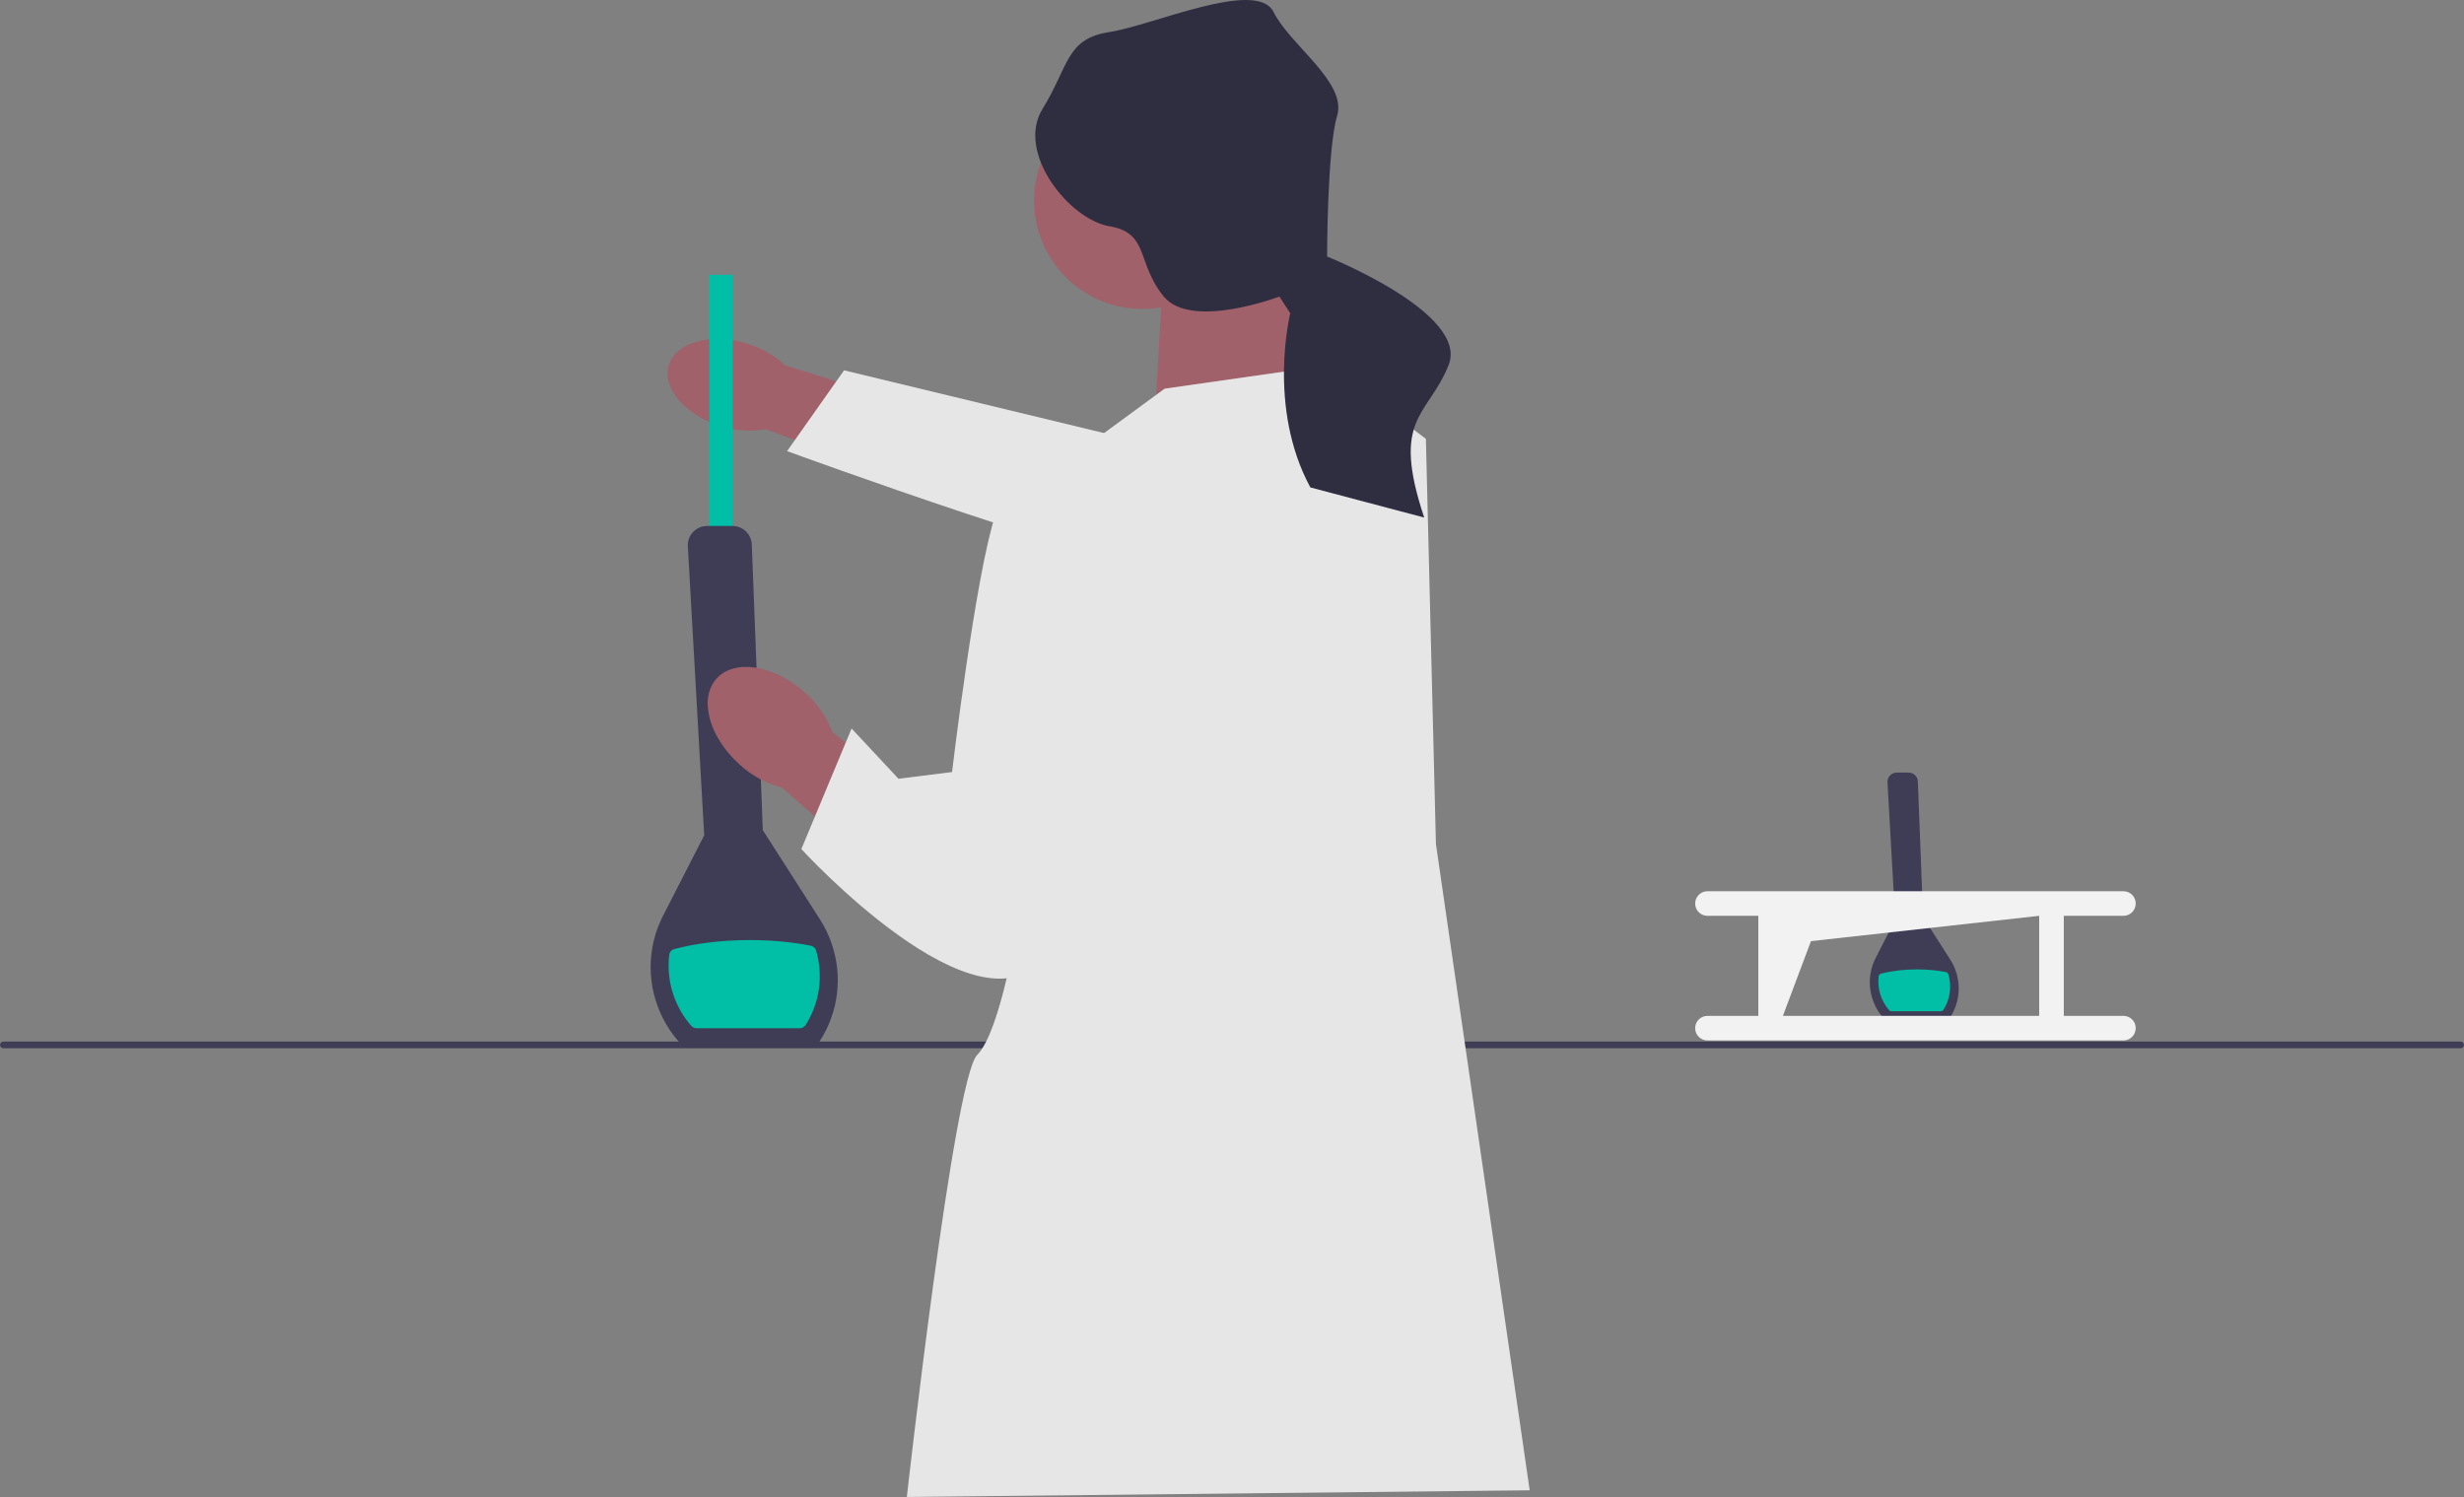 <svg xmlns="http://www.w3.org/2000/svg" xmlns:xlink="http://www.w3.org/1999/xlink" width="735.8" height="447.066" viewBox="0 0 735.8 447.066"><rect x="0" y="0" width="735.8" height="447.066" fill="#808080" stroke="none"/><path d="m582.01,304.396h-19.24l-.07-.07c-3.42-3.63-4.96-8.74-4.11-13.65.27-1.59.78-3.13,1.52-4.58l5.85-11.45-2.32-41.01c-.04-.76.22-1.48.74-2.04.52-.55,1.23-.86,1.99-.86h3.6c1.48,0,2.68,1.16,2.74,2.63l1.57,40.53,8.1,12.66c.69,1.08,1.25,2.23,1.65,3.42,1.59,4.61,1.01,9.62-1.6,13.74h0l-.43.67h.01v.01Z" fill="#3f3d56"></path><path d="m580.35,301.556h0c-.18.29-.5.46-.84.46h-14.64c-.28,0-.56-.12-.74-.33-2.47-2.81-3.56-6.5-3.13-10.09.05-.39.34-.72.72-.82,3.06-.81,6.75-1.27,10.72-1.27,3.11,0,6.04.29,8.64.8.36.07.65.33.75.68,1.04,3.52.55,7.38-1.47,10.57h-.01Z" fill="#00bfa6"></path><path d="m734.8,313.066H1c-.55,0-1-.45-1-1s.45-1,1-1h733.8c.55,0,1,.45,1,1s-.45,1-1,1Z" fill="#3f3d56"></path><path id="uuid-4d78f6fa-6618-4aff-a06a-080a1d9c45db-233" d="m215.45,127.326c-10.75-3.22-17.81-11.38-15.76-18.22,2.05-6.84,12.43-9.78,23.18-6.56,4.31,1.23,8.27,3.47,11.54,6.54l45.39,14.21-7.12,21.16-43.99-16.26c-4.42.77-8.96.47-13.24-.88h0l0.0.01Z" fill="#a0616a"></path><path d="m416.8,132.886l.55,37.37s-46.98-.62-63.42.67c-16.44,1.3-118.89-36.2-118.89-36.2l17.02-24.13,113.02,27.28,51.72-5h0v.01Z" fill="#e6e6e6"></path><rect x="211.8" y="82.066" width="7" height="95" fill="#00bfa6"></rect><path d="m244.07,312.066h-40.49l-.15-.16c-7.2-7.65-10.44-18.39-8.66-28.73.57-3.34,1.64-6.58,3.2-9.63l12.32-24.09-4.89-86.3c-.09-1.6.47-3.12,1.57-4.28s2.59-1.8,4.19-1.8h7.57c3.11,0,5.65,2.43,5.77,5.54l3.29,85.3,17.06,26.64c1.46,2.28,2.63,4.7,3.48,7.2,3.34,9.7,2.12,20.24-3.36,28.91h0l-.9,1.41h0l-0-.01Z" fill="#3f3d56"></path><path d="m240.59,306.096h0c-.38.6-1.05.97-1.77.97h-30.82c-.59,0-1.17-.25-1.56-.69-5.2-5.92-7.49-13.67-6.59-21.23.1-.83.71-1.51,1.52-1.72,6.43-1.7,14.2-2.68,22.56-2.68,6.54,0,12.72.61,18.18,1.68.75.15,1.37.69,1.58,1.42,2.18,7.4,1.15,15.53-3.1,22.25h-0Z" fill="#00bfa6"></path><polygon points="386.8 80.066 392.8 121.066 344.8 126.066 347.8 73.066 386.8 80.066" fill="#a0616a"></polygon><circle cx="341.17" cy="59.906" r="32.37" fill="#a0616a"></circle><path id="uuid-01223ad5-4ac1-4a04-9d1d-d35e7b8f8b6b-234" d="m240.31,206.776c-9.16-8.22-20.94-10.07-26.32-4.13s-2.32,17.42,6.84,25.64c3.61,3.34,7.99,5.74,12.78,7.01l39.25,34.33,16.19-19.11-40.41-31.81c-1.76-4.61-4.62-8.7-8.33-11.93h0Z" fill="#a0616a"></path><path d="m347.8,116.066l49-7,29,22,3,121,28,193-186,2s14-125,21-132,12-39,12-39l14-138s30-22,30-22Z" fill="#e6e6e6"></path><path d="m329.3,137.566s-26-2-32,16-13,77-13,77l-16,2-14-15-15,36s53,58,73,32,17-148,17-148Z" fill="#e6e6e6"></path><path d="m396.3,76.616s0-32.05,3-42.05-14-21-19-31-36,4-49,6-12,10-20,23,8,33,20,35,8,11,16.23,21,34.53,0,34.53,0l3.24,5s-7,28,6,52l34,9c-10-30,1-30,7.27-45.5s-36.27-32.45-36.27-32.45Z" fill="#2f2e41"></path><path d="m634.11,303.386h-17.82v-29.88h17.82c2.03,0,3.66-1.65,3.66-3.68s-1.64-3.65-3.66-3.66h-124.24c-2.03,0-3.66,1.65-3.66,3.68s1.64,3.65,3.66,3.66h15.2v29.88h-15.2c-2.03,0-3.66,1.65-3.66,3.68s1.64,3.65,3.66,3.66h124.24c2.03,0,3.66-1.65,3.66-3.68s-1.64-3.65-3.66-3.66h0Zm-101.7,0l8.38-22.32,68.15-7.56v29.88h-76.53Z" fill="#f2f2f2"></path></svg>